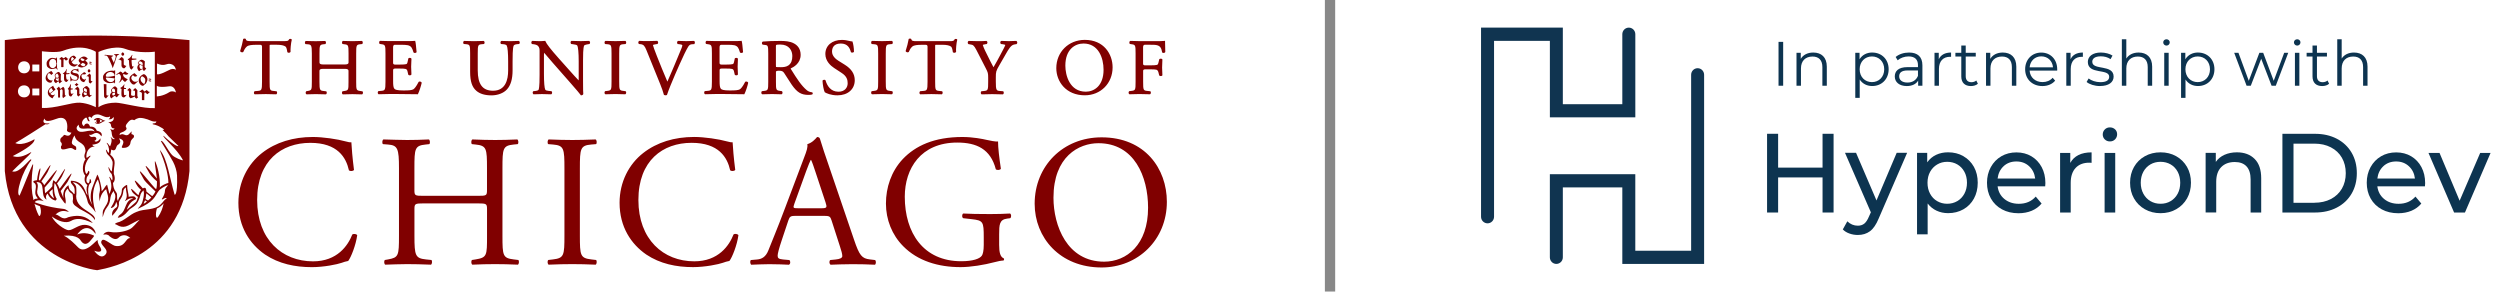 <?xml version="1.0" encoding="UTF-8"?>
<svg id="Layer_1" data-name="Layer 1" xmlns="http://www.w3.org/2000/svg" viewBox="0 0 857 100">
  <defs>
    <style>
      .cls-1 {
        fill: #103450;
      }

      .cls-2 {
        fill: maroon;
      }

      .cls-3 {
        fill: #0d3450;
      }

      .cls-4 {
        fill: #888;
      }
    </style>
  </defs>
  <path class="cls-4" d="M457.7,0h-3.53v99.93h3.53V0Z"/>
  <path class="cls-1" d="M584.17,90.47h-28.04v-26.24h-20.39v23.98c0,1.25-1,2.26-2.23,2.26s-2.22-1.01-2.22-2.26v-28.5h29.29v26.24h19.14V25.64c0-1.25,1-2.26,2.23-2.26s2.22,1.01,2.22,2.26v64.83Z"/>
  <path class="cls-1" d="M509.93,76.56c-1.23,0-2.23-1.01-2.23-2.26V9.47h28.04v26.24h20.39V11.73c0-1.25,1-2.26,2.23-2.26s2.23,1.01,2.23,2.26v28.5h-29.29V14h-19.14v60.3c0,1.25-1,2.26-2.23,2.26Z"/>
  <path class="cls-3" d="M628.55,45.86v26.99h-3.78v-12.03h-15.23v12.03h-3.79v-26.99h3.79v11.6h15.23v-11.6h3.78Z"/>
  <path class="cls-3" d="M653.75,52.42l-9.73,22.47c-.86,2.08-1.86,3.55-3.01,4.39-1.15.85-2.53,1.27-4.15,1.27-.98,0-1.94-.16-2.86-.49-.92-.32-1.68-.79-2.29-1.41l1.55-2.78c1.04,1,2.24,1.5,3.6,1.5.88,0,1.62-.24,2.22-.71.59-.48,1.13-1.29,1.61-2.45l.64-1.43-8.87-20.4h3.79l7.01,16.34,6.93-16.34h3.56Z"/>
  <path class="cls-3" d="M670.97,68.94c1.02-.6,1.83-1.45,2.42-2.54.59-1.09.89-2.35.89-3.76s-.3-2.67-.89-3.76c-.59-1.09-1.4-1.93-2.42-2.52-1.02-.59-2.18-.89-3.47-.89s-2.41.3-3.43.91c-1.02.6-1.83,1.44-2.43,2.52-.59,1.08-.89,2.32-.89,3.74s.29,2.67.88,3.76c.58,1.09,1.38,1.94,2.42,2.54,1.04.6,2.18.91,3.44.91s2.44-.3,3.47-.91ZM673.04,53.54c1.54.87,2.74,2.1,3.62,3.66.87,1.57,1.31,3.38,1.31,5.43s-.44,3.87-1.31,5.45c-.87,1.58-2.08,2.81-3.62,3.68s-3.28,1.31-5.23,1.31c-1.44,0-2.76-.29-3.96-.85-1.2-.56-2.22-1.38-3.05-2.47v10.57h-3.64v-27.92h3.49v3.24c.81-1.13,1.83-1.99,3.07-2.57,1.24-.58,2.6-.86,4.09-.86,1.95,0,3.69.44,5.23,1.31"/>
  <path class="cls-3" d="M686.85,56.97c-1.18,1.08-1.86,2.49-2.07,4.24h12.88c-.21-1.72-.89-3.13-2.07-4.22-1.17-1.09-2.63-1.64-4.38-1.64s-3.2.54-4.38,1.62M701.07,63.88h-16.29c.23,1.8,1,3.25,2.33,4.34,1.33,1.09,2.98,1.64,4.95,1.64,2.4,0,4.34-.82,5.79-2.47l2.01,2.39c-.91,1.08-2.04,1.9-3.39,2.47-1.35.56-2.86.85-4.53.85-2.12,0-4.01-.44-5.65-1.33-1.64-.89-2.91-2.13-3.81-3.72s-1.34-3.4-1.34-5.4.44-3.77,1.31-5.36c.87-1.59,2.07-2.83,3.6-3.72,1.52-.89,3.26-1.33,5.18-1.33s3.63.44,5.13,1.33c1.5.89,2.68,2.13,3.53,3.72.85,1.59,1.27,3.42,1.27,5.48,0,.29-.03.65-.07,1.12"/>
  <path class="cls-3" d="M712.49,53.15c1.24-.62,2.74-.92,4.51-.92v3.58c-.2-.03-.48-.04-.83-.04-1.97,0-3.52.6-4.64,1.79-1.12,1.2-1.69,2.9-1.69,5.11v10.18h-3.64v-20.43h3.49v3.43c.64-1.18,1.57-2.08,2.8-2.7Z"/>
  <path class="cls-3" d="M721.46,52.42h3.64v20.43h-3.64v-20.43ZM721.52,47.79c-.47-.46-.7-1.03-.7-1.69s.23-1.24.7-1.72c.47-.48,1.05-.71,1.76-.71s1.29.23,1.77.67c.47.45.7,1.01.7,1.68s-.23,1.27-.7,1.75c-.47.48-1.05.71-1.77.71s-1.29-.23-1.76-.7"/>
  <path class="cls-3" d="M744.1,68.94c1.02-.6,1.82-1.45,2.41-2.54.59-1.09.87-2.35.87-3.76s-.29-2.67-.87-3.76c-.59-1.09-1.39-1.93-2.41-2.52-1.02-.59-2.18-.89-3.47-.89s-2.44.29-3.47.89c-1.02.6-1.83,1.43-2.42,2.52-.59,1.09-.89,2.35-.89,3.76s.3,2.67.89,3.76c.59,1.09,1.4,1.94,2.42,2.54,1.02.6,2.18.91,3.47.91s2.45-.3,3.47-.91ZM735.26,71.73c-1.59-.9-2.84-2.14-3.73-3.72-.9-1.58-1.34-3.37-1.34-5.38s.45-3.8,1.34-5.38c.9-1.58,2.14-2.82,3.73-3.7,1.59-.89,3.39-1.33,5.38-1.33s3.78.44,5.36,1.33c1.58.89,2.82,2.12,3.72,3.7.9,1.58,1.34,3.37,1.34,5.38s-.45,3.8-1.34,5.38c-.9,1.58-2.14,2.82-3.72,3.72-1.58.9-3.36,1.35-5.36,1.35s-3.79-.45-5.38-1.35Z"/>
  <path class="cls-3" d="M772.89,54.48c1.5,1.5,2.25,3.71,2.25,6.61v11.76h-3.63v-11.34c0-1.98-.47-3.47-1.4-4.47-.93-1-2.28-1.5-4.02-1.5-1.97,0-3.53.59-4.66,1.75-1.14,1.17-1.71,2.85-1.71,5.03v10.52h-3.63v-20.43h3.49v3.09c.73-1.06,1.72-1.86,2.97-2.43,1.25-.56,2.67-.85,4.26-.85,2.55,0,4.57.75,6.08,2.26"/>
  <path class="cls-3" d="M793.37,69.5c2.14,0,4.04-.43,5.66-1.27,1.63-.85,2.88-2.04,3.77-3.56.88-1.53,1.33-3.3,1.33-5.3s-.45-3.77-1.33-5.3c-.88-1.53-2.14-2.72-3.77-3.56-1.63-.85-3.52-1.27-5.66-1.27h-7.16v20.28h7.16ZM782.41,45.87h11.18c2.8,0,5.29.56,7.47,1.69,2.17,1.13,3.86,2.72,5.06,4.76,1.2,2.05,1.8,4.39,1.8,7.04s-.6,4.99-1.8,7.04c-1.2,2.05-2.89,3.63-5.06,4.76-2.18,1.13-4.66,1.69-7.47,1.69h-11.18v-26.99Z"/>
  <path class="cls-3" d="M817.03,56.97c-1.18,1.08-1.86,2.49-2.07,4.24h12.88c-.2-1.72-.89-3.13-2.07-4.22-1.17-1.09-2.63-1.64-4.38-1.64s-3.2.54-4.38,1.62M831.25,63.88h-16.3c.23,1.8,1.01,3.25,2.33,4.34,1.33,1.09,2.98,1.64,4.95,1.64,2.4,0,4.33-.82,5.79-2.47l2.01,2.39c-.91,1.08-2.05,1.9-3.39,2.47-1.35.56-2.86.85-4.52.85-2.12,0-4.01-.44-5.65-1.33-1.64-.89-2.91-2.13-3.81-3.72s-1.34-3.4-1.34-5.4.44-3.77,1.31-5.36c.88-1.59,2.07-2.83,3.6-3.72,1.52-.89,3.25-1.33,5.18-1.33s3.63.44,5.14,1.33c1.5.89,2.68,2.13,3.52,3.72.85,1.59,1.27,3.42,1.27,5.48,0,.29-.03.65-.07,1.12"/>
  <path class="cls-3" d="M850.21,52.42l-7.05,16.39-6.89-16.39h-3.79l8.79,20.44h3.71l8.79-20.44h-3.57Z"/>
  <path class="cls-3" d="M609.68,29.39v-15.03h1.59v15.03h-1.59ZM621.59,18.01c2.75,0,4.64,1.59,4.64,4.83v6.55h-1.52v-6.4c0-2.38-1.24-3.61-3.39-3.61-2.43,0-3.95,1.5-3.95,4.08v5.93h-1.53v-11.29h1.46v2.08c.82-1.37,2.34-2.17,4.29-2.17ZM641.81,18.01c3.22,0,5.62,2.32,5.62,5.73s-2.41,5.75-5.62,5.75c-1.8,0-3.35-.77-4.3-2.23v6.29h-1.52v-15.46h1.46v2.23c.92-1.5,2.49-2.32,4.36-2.32ZM641.7,28.15c2.38,0,4.21-1.76,4.21-4.4s-1.83-4.4-4.21-4.4-4.21,1.78-4.21,4.4,1.8,4.4,4.21,4.4ZM654.43,18.01c2.92,0,4.57,1.46,4.57,4.38v7h-1.46v-1.76c-.69,1.16-2.02,1.87-3.89,1.87-2.55,0-4.12-1.33-4.12-3.29,0-1.74,1.12-3.2,4.36-3.2h3.59v-.69c0-1.93-1.09-2.98-3.2-2.98-1.46,0-2.83.52-3.76,1.33l-.69-1.14c1.14-.97,2.81-1.52,4.6-1.52ZM653.89,28.3c1.72,0,2.99-.82,3.59-2.3v-1.85h-3.54c-2.19,0-2.9.86-2.9,2.02,0,1.31,1.05,2.13,2.85,2.13ZM664.6,20.31c.71-1.5,2.15-2.3,4.23-2.3v1.48c-.13,0-.26-.02-.36-.02-2.36,0-3.8,1.5-3.8,4.17v5.75h-1.52v-11.29h1.46v2.21ZM677.48,27.61l.54,1.1c-.6.54-1.5.79-2.38.79-2.13,0-3.31-1.2-3.31-3.29v-6.83h-2.02v-1.29h2.02v-2.47h1.52v2.47h3.44v1.29h-3.44v6.74c0,1.33.69,2.06,1.95,2.06.62,0,1.25-.19,1.67-.58ZM686.55,18.01c2.75,0,4.64,1.59,4.64,4.83v6.55h-1.52v-6.4c0-2.38-1.24-3.61-3.39-3.61-2.43,0-3.95,1.5-3.95,4.08v5.93h-1.52v-11.29h1.46v2.08c.82-1.37,2.34-2.17,4.29-2.17ZM705.22,23.74c0,.13-.02.3-.02.47h-9.45c.17,2.36,1.97,3.93,4.44,3.93,1.37,0,2.6-.49,3.46-1.48l.86.99c-1.01,1.2-2.58,1.85-4.36,1.85-3.52,0-5.93-2.4-5.93-5.75s2.34-5.73,5.52-5.73,5.47,2.34,5.47,5.73ZM699.75,19.32c-2.19,0-3.8,1.55-3.99,3.76h8.01c-.19-2.21-1.8-3.76-4.02-3.76ZM709.78,20.31c.71-1.5,2.15-2.3,4.23-2.3v1.48c-.13,0-.26-.02-.36-.02-2.36,0-3.8,1.5-3.8,4.17v5.75h-1.52v-11.29h1.46v2.21ZM719.89,29.5c-1.87,0-3.67-.6-4.6-1.4l.69-1.2c.9.71,2.43,1.27,4.02,1.27,2.15,0,3.03-.73,3.03-1.85,0-2.94-7.32-.62-7.32-5.09,0-1.85,1.59-3.22,4.47-3.22,1.46,0,3.05.41,3.99,1.05l-.67,1.22c-.99-.69-2.17-.97-3.33-.97-2.04,0-2.94.79-2.94,1.87,0,3.05,7.32.75,7.32,5.09,0,1.95-1.72,3.22-4.66,3.22ZM733.12,18.01c2.75,0,4.64,1.59,4.64,4.83v6.55h-1.52v-6.4c0-2.38-1.24-3.61-3.39-3.61-2.43,0-3.95,1.5-3.95,4.08v5.93h-1.53v-15.93h1.53v6.61c.84-1.31,2.32-2.06,4.23-2.06ZM742.67,15.63c-.62,0-1.12-.49-1.12-1.1s.49-1.07,1.12-1.07,1.12.47,1.12,1.05c0,.62-.47,1.12-1.12,1.12ZM741.9,29.39v-11.29h1.52v11.29h-1.52ZM753.48,18.01c3.22,0,5.63,2.32,5.63,5.73s-2.41,5.75-5.63,5.75c-1.8,0-3.35-.77-4.29-2.23v6.29h-1.52v-15.46h1.46v2.23c.92-1.5,2.49-2.32,4.36-2.32ZM753.37,28.15c2.38,0,4.21-1.76,4.21-4.4s-1.83-4.4-4.21-4.4-4.21,1.78-4.21,4.4,1.8,4.4,4.21,4.4ZM783.01,18.1h1.4l-4.27,11.29h-1.44l-3.56-9.25-3.57,9.25h-1.44l-4.25-11.29h1.46l3.54,9.6,3.63-9.6h1.31l3.61,9.6,3.59-9.6ZM787.48,15.63c-.62,0-1.12-.49-1.12-1.1s.49-1.07,1.12-1.07,1.12.47,1.12,1.05c0,.62-.47,1.12-1.12,1.12ZM786.7,29.39v-11.29h1.52v11.29h-1.52ZM797.88,27.61l.54,1.1c-.6.54-1.5.79-2.38.79-2.13,0-3.31-1.2-3.31-3.29v-6.83h-2.02v-1.29h2.02v-2.47h1.52v2.47h3.43v1.29h-3.43v6.74c0,1.33.69,2.06,1.95,2.06.62,0,1.25-.19,1.67-.58ZM806.95,18.01c2.75,0,4.64,1.59,4.64,4.83v6.55h-1.52v-6.4c0-2.38-1.24-3.61-3.39-3.61-2.43,0-3.95,1.5-3.95,4.08v5.93h-1.52v-15.93h1.52v6.61c.84-1.31,2.32-2.06,4.23-2.06Z"/>
  <g id="Logo">
    <path class="cls-2" d="M399.43,17.87l.03-.05v-.06c-.05-.97-.08-2.23-.08-3.53v-.26l-.25.06c-.33.07-1.98.07-3.58.07h-4.94c-1.01,0-1.91-.02-3.1-.08h-.05l-.05.02c-.22.11-.26.42-.27.52-.02.23.05.42.19.51l.52.09c1.36.16,1.43.31,1.43,3.18v9.67c0,2.84-.07,2.99-1.43,3.15l-.74.09-.07.05c-.15.15-.18.4-.15.58.03.2.12.35.25.42l.05.02h.05c1.26-.05,2.16-.08,3.35-.08,1.08,0,2.01.03,3.57.08h.05l.05-.02c.18-.09.25-.33.26-.52.01-.23-.05-.42-.19-.5l-1.01-.11c-1.37-.12-1.45-.29-1.45-3.15v-3.73q0-.52.68-.52h1.83c.94,0,1.65.02,2,.12.38.12.58.37.72.87l.28,1.11.05.04c.26.23.84.22,1-.04l.04-.05v-.06c0-.28-.02-.64-.04-1.04-.03-.49-.06-1.04-.06-1.57s.03-1.12.06-1.63c.02-.42.04-.79.04-1.09v-.06l-.04-.05c-.13-.19-.4-.21-.51-.21-.22,0-.42.07-.52.19l-.28,1.16c-.15.65-.33.72-.54.79-.28.09-1.11.15-2.22.15h-1.83q-.68,0-.68-.52v-5.67q0-.87.6-.87h1.64c1.11,0,1.99,0,2.55.16,1.15.3,1.5,1.07,1.73,2.39v.07s.07.05.07.05c.1.09.25.14.41.14.23,0,.48-.09.58-.28h0ZM381.4,23.09c0-4.54-2.98-9.42-9.53-9.42-5.57,0-9.77,4.17-9.77,9.69,0,4.63,3.36,9.31,9.77,9.31,5.44,0,9.53-4.11,9.53-9.58h0ZM378.3,23.93c0,5.54-3.28,7.5-6.08,7.5-5.54,0-7.02-5.61-7.02-8.93,0-5.6,3.35-7.58,6.22-7.58,5.08,0,6.88,4.85,6.88,9.01h0ZM354.68,69.84c0,11.6,8.64,21.85,22.95,21.85,12.44,0,22.37-9.48,22.37-22.5,0-11.34-7.48-22.11-22.37-22.11-13.28,0-22.95,9.87-22.95,22.76h0ZM361.13,67.78c0-14.12,8.7-18.69,15.41-18.69,12.31,0,17.02,11.47,17.02,22.11,0,12.7-7.35,18.5-15.08,18.5-12.71-.01-17.35-12.38-17.35-21.92h0ZM348.53,15.06c.14-.12.21-.31.19-.52s-.12-.39-.27-.48l-.06-.04h-.06c-1.91.11-3.04.11-5.05,0h-.05l-.05.02c-.15.08-.25.23-.28.41-.04.22.03.44.18.59l.05.05.55.06c.52.06.85.19.94.26-.08.38-1.02,2.13-1.59,3.19l-.12.23c-.65,1.25-1.39,2.6-2.34,4.22-.71-1.28-1.4-2.69-2.07-4.05-.26-.53-.52-1.07-.79-1.59-.19-.39-.8-1.76-.81-1.98,0-.05.12-.16.95-.28l.42-.06.05-.05c.15-.15.21-.41.15-.64-.04-.18-.16-.32-.32-.37h-.04s-.04,0-.04,0c-.66.05-1.62.08-2.86.08s-2.23-.03-3.1-.08h-.06l-.05.03c-.13.08-.22.22-.25.4-.04.22.02.44.15.59l.05.06.82.15c.71.12,1.07.18,1.97,1.93l3.17,6.18c.76,1.46.84,1.76.84,3.24v1.37c0,2.92-.07,3.06-1.42,3.21l-.91.09-.05.05c-.15.15-.17.4-.14.59.03.2.12.35.25.41l.05.02h.05c1.45-.05,2.39-.08,3.51-.08s2.05.03,3.65.08h.05l.05-.02c.13-.06.22-.22.25-.41.03-.18.01-.43-.15-.59l-.05-.05-1.1-.09c-1.24-.09-1.42-.3-1.42-3.21v-1.4c0-2.01.06-2.21,1.23-4.25l1.69-2.93c.15-.26.3-.52.44-.77,1.06-1.85,1.82-3.18,2.96-3.38l.81-.14.03-.04h0ZM338.12,47.93c-1.1-.26-4.51-.97-8.19-.97-9.74,0-16.12,3.03-20.43,7.54-4,4.25-5.8,9.8-5.8,15.28s2.06,10.76,5.93,14.63c4.96,5.03,11.99,7.16,19.66,7.16,3.48,0,8.12-.77,11.54-1.68,1.22-.32,2.39-.58,3.16-.58.26-.19.26-.58.07-.77-1.16-.45-1.55-2-1.55-4.58v-3.61c0-3.29.06-5.09,2.77-5.42l1.03-.13c.45-.39.39-1.35-.06-1.61-2.13.13-4.32.19-6.83.19-3.8,0-7.35-.06-9.22-.19-.45.19-.52,1.35,0,1.61l2.84.32c4,.45,4.19.84,4.19,6.25v2.58c0,2.06-.32,3.22-.64,3.67-.71,1.09-3.1,1.93-7.09,1.93-12.96,0-19.34-9.74-19.34-22.11,0-9.67,5.48-18.57,17.99-18.57,6.58,0,11.41,2.19,13.21,9.15.39.39,1.55.32,1.74-.19-.58-3.87-.97-7.22-.97-9.35-.79.16-2.78-.29-4.01-.55h0ZM328.13,13.69l.02-.07-.03-.07c-.1-.2-.38-.22-.49-.22-.07,0-.17,0-.25.04l-.07.03-.04.06c-.34.6-.49.65-1.92.65h-11.1c-1.2,0-1.74-.06-1.85-.66v-.06s-.06-.05-.06-.05c-.07-.07-.2-.11-.37-.11-.06,0-.28,0-.4.08l-.07.05-.02.09c-.19,1.07-.59,2.77-1.01,3.97l-.03.08.04.08c.16.32.71.48,1.01.26l.04-.03.02-.05c.27-.62.53-1.21,1.16-1.78.59-.54,1.93-.62,3.17-.62h1.48q.6,0,.6.65v12.01c0,2.91-.17,3.04-1.48,3.15l-.97.08-.09.03c-.16.1-.25.3-.24.54.01.18.08.41.26.49l.05.02h.05c1.64-.05,2.63-.08,3.73-.08s1.92.03,3.51.08h.05l.05-.02c.22-.11.26-.42.26-.52.01-.23-.05-.42-.19-.51l-.96-.11c-1.34-.12-1.42-.29-1.42-3.15v-12.05c0-.27,0-.53.04-.57.05-.05.34-.05.53-.05h1.9c1.44,0,2.42.21,2.99.63.25.19.47.87.59,1.82v.06s.05.05.05.05c.1.12.28.19.49.19.25,0,.47-.11.56-.29l.03-.05v-.06c-.09-.77.09-2.93.38-4.01h0ZM303.64,27.96v-9.57c0-2.94.08-3.12,1.45-3.23l.73-.06.04-.03c.13-.09.2-.28.19-.51-.01-.09-.04-.41-.26-.52l-.05-.02h-.05c-1.27.05-2.22.08-3.32.08s-2.08-.03-3.38-.08h-.05l-.05.02c-.22.11-.26.43-.26.52-.01.23.05.42.19.51l.04.03.72.06c1.37.12,1.45.3,1.45,3.23v9.56c0,2.89-.07,3.04-1.46,3.21l-.74.09-.05.05c-.15.15-.18.4-.15.59.03.2.12.35.25.41l.05.02h.05c1.37-.05,2.27-.08,3.38-.08s1.96.03,3.32.08h.05l.05-.02c.22-.11.26-.43.26-.52.01-.23-.05-.42-.19-.51l-.76-.11c-1.38-.16-1.45-.31-1.45-3.2h0ZM298.22,88.93c-2.77-.32-3.61-1.29-5.48-6.83l-8.83-25.91c-.97-2.84-2-5.8-2.84-8.64-.13-.45-.58-.58-.97-.58-.71.84-1.8,2-3.35,2.45.19,1.03-.19,2.25-1.1,4.58l-6.57,17.41c-2.71,7.22-4.51,11.41-5.67,14.38-.9,2.32-2.32,3.03-3.87,3.16l-2.13.19c-.39.32-.26,1.35.13,1.61,1.74-.06,4.06-.19,6.19-.19,3.03.06,5.03.06,6.71.19.58-.26.58-1.29.13-1.61l-2.13-.19c-1.55-.13-1.87-.52-1.87-1.29,0-.71.45-2.45,1.42-5.35l2.26-6.77c.45-1.35.84-1.55,2.45-1.55h9.73c1.93,0,2.19.19,2.64,1.61l2.83,8.77c.52,1.55.84,2.71.84,3.42,0,.65-.9,1.03-2.25,1.16l-1.87.19c-.45.32-.39,1.35.13,1.61,1.87-.06,4.32-.19,7.41-.19,2.9,0,5.16.06,7.8.19.32-.26.45-1.29,0-1.61l-1.74-.21h0ZM281.59,71.39h-7.93c-1.81,0-1.87-.06-1.35-1.55l4.06-11.22c.71-1.93,1.35-3.48,1.55-3.8h.12c.39.77.97,2.52,1.48,4.06l3.48,10.51c.58,1.75.45,2-1.41,2h0ZM285.22,17.7c0-1.04.39-2.78,2.99-2.78,2.37,0,3.09,1.54,3.46,2.88l.04.08c.09.1.23.16.41.16.2,0,.48-.08.59-.26l.03-.05v-.06c0-1.1-.23-2.63-.49-3.35l-.05-.13h-.14c-.19,0-.55-.05-.89-.15-.64-.17-1.65-.36-2.55-.36-3.4,0-5.69,1.94-5.69,4.83,0,2.45,1.87,4.06,2.99,4.79l2.55,1.67c1.85,1.19,2.11,2.43,2.11,3.59,0,1.43-.97,2.88-3.15,2.88-2.72,0-3.91-2.1-4.42-3.85l-.03-.06c-.08-.12-.23-.19-.41-.19s-.44.07-.57.26l-.04.06v.07c.05,1.21.4,3.2.75,3.85l.03.05.05.03c.53.31,2,1.02,4.29,1.02,3.54,0,5.93-2.08,5.93-5.18,0-2.15-1.13-3.89-3.45-5.33l-2.15-1.34c-.82-.51-2.19-1.59-2.19-3.13h0ZM278.45,32.36c.12-.1.19-.26.16-.41-.02-.15-.11-.26-.24-.32h-.06c-.64-.06-1.29-.32-1.74-.71-1.85-1.55-3.32-3.82-5.36-7.1-.14-.23-.16-.33-.16-.37.89-.37,3.41-1.69,3.41-4.65,0-2.25-1.27-3.39-2.34-3.94-1.35-.73-3.07-.83-4.58-.83-2.46,0-4.37.07-6.01.21l-.07.02c-.16.08-.26.25-.28.46-.02.23.07.45.22.56l.04.03.91.11c.88.11,1,.3,1,2.94v9.65c0,2.84-.07,2.99-1.43,3.15l-.75.09-.05.06c-.15.18-.17.43-.13.61s.12.31.25.38l.05.02h.05c1.19-.05,2.17-.08,3.35-.08,1.11,0,2.04.03,3.19.08h.05l.05-.02c.2-.1.25-.36.26-.46.03-.24-.04-.44-.17-.55l-.03-.04-.62-.09c-1.38-.19-1.43-.31-1.43-3.15v-3.39q0-.38,1.06-.38c1.03,0,1.38.25,1.74.77.41.59.88,1.34,1.34,2.07.48.76.93,1.48,1.29,1.98,1.84,2.63,3.24,3.47,5.73,3.47.52,0,.97-.05,1.25-.14l.05-.03h0ZM270.35,22.37c-.77.58-1.81.66-2.64.66-1.21,0-1.59-.05-1.7-.08-.03-.11-.03-.43-.03-.74v-6.29c0-.6,0-.65,1.54-.65,3.02,0,4.09,2.12,4.09,3.93.01,1.49-.4,2.5-1.26,3.17h0ZM256.47,28.43v-.06s-.02-.06-.02-.06c-.12-.26-.4-.37-.63-.37-.13,0-.25.04-.35.1l-.06.08c-.77,1.54-1.46,2.32-1.82,2.51-.58.29-1.39.38-3.35.38-2.24,0-2.81-.27-3.1-.55-.38-.4-.46-1.28-.46-2.65v-3.79q0-.52.68-.52h1.56c.94,0,1.64.02,2.02.13.37.09.56.34.68.87l.24,1.05.04.09c.1.12.29.19.5.19.25,0,.45-.09.53-.25l.03-.05v-.06c0-.26-.02-.61-.04-1-.03-.49-.06-1.04-.06-1.58s.03-1.14.06-1.64c.02-.41.04-.78.04-1.07v-.05l-.03-.05c-.09-.16-.29-.25-.54-.25-.21,0-.4.07-.5.19l-.26,1.19c-.12.61-.27.71-.51.78-.29.1-1.1.15-2.22.15h-1.56q-.68,0-.68-.55v-5.37q0-.87.6-.87h1.93c1.14,0,2.01.03,2.56.16,1.22.31,1.47,1.08,1.84,2.25l.05.16.04.07c.09.11.25.17.44.17.18,0,.44-.06.56-.24l.04-.06-.04-.4c-.14-1.56-.27-2.89-.41-3.3l-.06-.18-.18.04c-.3.07-1.96.07-3.58.07h-5.05c-1.04,0-1.92-.02-3.16-.08h-.05l-.05.02c-.22.11-.26.42-.27.52-.02.24.05.42.19.51l.52.09c1.38.16,1.46.34,1.46,3.18v9.67c0,2.91-.17,3.04-1.48,3.15l-.96.09-.05.05c-.15.15-.18.4-.15.58.03.2.12.35.25.42l.05.02h.05c1.55-.05,2.49-.08,3.65-.08h2.42c2.34,0,4.7.03,7.2.08h.13l.06-.12c.4-.74,1.07-2.82,1.26-3.76h0ZM238.05,15.05c.15-.15.17-.4.15-.58-.03-.2-.11-.34-.24-.42l-.05-.03h-.06c-.9.05-1.72.08-2.59.08-1.06,0-2.07-.03-2.78-.08h-.06l-.05.03c-.15.09-.25.26-.27.48-.02.21.05.41.18.53l.05.04.54.06c.94.11,1.03.3,1.03.3,0,.18-.03.44-.23.97-.46,1.17-1.74,4.25-2.5,6.01-.2.46-.45,1.05-.73,1.71-.51,1.21-1.13,2.68-1.66,3.83-1.27-2.92-2.44-5.85-3.63-8.84-.79-1.93-1.24-3.33-1.32-3.68.04-.08.27-.2,1.08-.31l.46-.06.05-.04c.14-.12.21-.32.19-.53s-.12-.39-.27-.48l-.05-.03h-.06c-1.19.06-2.13.08-3.24.08s-1.98-.02-2.78-.08h-.07l-.06.04c-.16.1-.26.28-.27.48-.02.21.06.4.19.52l.05.04.55.06c1.04.12,1.4.6,2.01,2.08l4.73,11.66c.56,1.4.98,2.59,1.23,3.55l.03.1.1.04c.16.06.32.1.48.1.15,0,.3-.04.41-.11l.06-.04.02-.07c.46-1.44,1.75-4.61,2.79-6.99l1.45-3.3c1.25-2.82,2.28-4.95,3-6.15.34-.55.7-.8,1.23-.84l.88-.06.03-.07h0ZM220.51,52.44c-4.9,3.8-8.12,9.93-8.12,17.08,0,8.32,4,14.18,9.15,17.73,4.71,3.16,10.25,4.32,16.05,4.32,4.13,0,8.77-.97,10.19-1.48.71-.26,1.48-.51,2.26-.64.97-1.22,2.64-5.48,3.09-8.83-.26-.45-1.23-.58-1.67-.26-1.48,3.8-5.16,9.22-13.47,9.22-10.57,0-19.15-7.48-19.15-21.02s8.38-19.6,18.24-19.6c9.35,0,12.25,5.03,13.22,9.41.45.39,1.42.32,1.74-.13-.51-3.93-.84-7.99-.9-9.48-.58.07-1.03-.06-1.8-.26-3.03-.84-7.93-1.55-11.41-1.55-6.72.01-12.72,1.82-17.42,5.49h0ZM212.26,27.96v-9.57c0-2.91.09-3.12,1.45-3.23l.72-.06.04-.03c.13-.09.2-.28.19-.51-.01-.09-.04-.41-.26-.52l-.05-.02h-.05c-1.27.05-2.22.08-3.32.08s-2.08-.03-3.38-.08h-.05l-.05.02c-.22.11-.26.42-.27.52,0,.23.05.42.19.51l.04.03.72.06c1.36.12,1.45.33,1.45,3.23v9.56c0,2.89-.07,3.04-1.46,3.21l-.74.09-.05.05c-.15.15-.18.4-.15.59.03.2.12.35.25.41l.05.02h.05c1.36-.05,2.26-.08,3.38-.08,1.06,0,1.99.03,3.32.08h.05l.05-.02c.22-.11.26-.43.27-.52.01-.23-.05-.42-.19-.51l-.76-.11c-1.37-.16-1.44-.31-1.44-3.2h0ZM198.78,80.74v-22.95c0-6.83.13-7.93,3.93-8.25l1.61-.13c.39-.26.26-1.42-.13-1.61-3.22.13-5.41.19-7.99.19-2.71,0-4.9-.07-8.12-.19-.39.19-.52,1.35-.13,1.61l1.61.13c3.8.32,3.93,1.42,3.93,8.25v22.95c0,6.83-.13,7.74-3.93,8.19l-1.61.19c-.39.39-.26,1.42.13,1.61,3.22-.13,5.42-.19,8.12-.19s4.77.06,7.99.19c.39-.19.52-1.35.13-1.61l-1.61-.19c-3.8-.45-3.93-1.35-3.93-8.19h0ZM202.11,15.05c.13-.13.19-.34.17-.55-.02-.19-.12-.35-.26-.44l-.06-.04h-.07c-.88.05-1.58.08-2.75.08-.95,0-1.83-.02-3.16-.08h-.08c-.16.07-.27.21-.3.41-.04.24.03.48.18.62l.05.04.52.06c.92.12,1.39.25,1.52.44.32.51.51,2.49.51,5.45v5.75c0,.26,0,.56-.02.77-.93-.96-1.91-2.05-3.12-3.41l-3.74-4.19c-2.66-2.98-4.18-4.94-4.52-5.81l-.06-.15-.16.02c-.32.05-.76.08-1.21.08s-1.9,0-3.02-.08h-.06l-.05.03c-.14.07-.24.22-.27.4-.04.22.03.46.16.6l.05.05.53.06c.72.09,1.25.29,1.54.58.5.55.54,1.04.54,1.79v8.01c0,1.3,0,4.34-.33,5.21-.06.14-.29.32-1.02.42l-.8.09-.05.05c-.12.12-.18.31-.16.51.02.2.11.37.24.47l.06.04h.07c.93-.05,1.65-.08,2.78-.08.91,0,1.82.02,3.13.08h.07l.06-.04c.13-.09.21-.23.24-.4.03-.2-.02-.4-.14-.56l-.05-.07-.93-.09c-.64-.05-1.09-.2-1.21-.41-.29-.51-.46-2.5-.46-5.46v-5.86c0-.48,0-.99.06-1.36.43.48,1.14,1.32,1.78,2.07.44.52.84,1,1.11,1.3l6.23,7.09c2.07,2.36,3.06,3.53,3.42,4.04l.06.09h.11c.35,0,.62-.16.71-.44v-.04s0-.04,0-.04c-.04-.31-.08-1.38-.08-4.68v-6.78c0-1.38,0-4.24.38-5.08.03-.07.36-.3,1.35-.45l.44-.06.07-.05h0ZM178.03,15.01c.12-.14.18-.37.14-.56-.03-.17-.11-.3-.25-.39l-.06-.03h-.07c-.93.05-1.66.08-2.81.08-1.03,0-2.03-.03-3.05-.08h-.07l-.06.04c-.12.08-.21.24-.24.42-.03.2.02.4.14.53l.06.07.76.06c.62.05,1.04.22,1.18.46.31.55.49,2.49.49,5.46v3.09c0,3.17-.9,6.94-5.17,6.94-3.58,0-5.25-2.21-5.25-6.97v-5.8c0-2.86.09-3.06,1.42-3.18l.7-.06.04-.03c.13-.09.2-.27.19-.5,0-.19-.09-.42-.26-.51l-.05-.02h-.05c-1.27.05-2.18.08-3.29.08s-2.05-.03-3.32-.08h-.05l-.05.02c-.18.09-.25.32-.27.5-.02.23.05.41.19.5l.05.03.72.06c1.33.12,1.42.32,1.42,3.18v6.34c0,3.25.67,5.25,2.17,6.5,1.18,1.01,2.92,1.53,5.16,1.53,2.12,0,4.14-.78,5.28-2.03,1.3-1.4,1.94-3.54,1.94-6.56v-3.04c0-1.36,0-4.55.36-5.39.12-.27.58-.48,1.17-.53l.73-.06.06-.07h0ZM147.15,49.41c.39-.26.26-1.42-.13-1.61-2.77.13-4.96.19-7.48.19-2.77,0-4.96-.13-8.12-.19-.39.19-.52,1.35-.13,1.61l1.68.13c3.35.26,3.8,1.35,3.8,8.12v23.21c0,6.77-.13,7.41-3.74,8.06l-1.09.19c-.39.39-.26,1.42.13,1.61,2.51-.06,4.71-.19,7.48-.19,2.51,0,4.71.06,8.19.19.39-.19.52-1.35.13-1.61l-1.87-.19c-3.61-.39-3.93-1.29-3.93-8.06v-9.09c0-1.93.13-2.06,3.22-2.06h18.44c3.09,0,3.22.13,3.22,2.06v9.09c0,6.77,0,7.41-3.93,8.06l-1.22.19c-.39.39-.26,1.42.13,1.61,2.84-.13,5.16-.19,7.8-.19s4.71.06,7.8.19c.39-.19.52-1.35.13-1.61l-1.55-.19c-3.74-.45-3.87-1.29-3.87-8.06v-23.21c0-6.77.13-7.74,3.87-8.12l1.35-.13c.39-.26.26-1.42-.13-1.61-2.9.13-5.09.19-7.61.19s-4.83-.07-7.8-.19c-.39.19-.52,1.35-.13,1.61l1.22.13c3.8.39,3.93,1.35,3.93,8.12v7.41c0,2-.13,2.06-3.22,2.06h-18.44c-3.09,0-3.22-.06-3.22-2.06v-7.41c0-6.77.13-7.74,3.87-8.12l1.22-.13h0ZM144.55,28.43v-.06s-.02-.06-.02-.06c-.12-.26-.4-.37-.63-.37-.13,0-.25.04-.35.1l-.07.08c-.77,1.54-1.46,2.32-1.81,2.51-.58.29-1.39.38-3.35.38-2.24,0-2.81-.27-3.1-.55-.38-.41-.46-1.28-.46-2.65v-3.79q0-.52.68-.52h1.56c.94,0,1.64.02,2.02.13.37.09.57.34.68.87l.24,1.05.04.09c.1.12.29.19.5.19.25,0,.44-.09.53-.25l.03-.05v-.06c0-.26-.02-.61-.04-1-.03-.49-.06-1.04-.06-1.58s.03-1.14.06-1.64c.02-.41.05-.78.05-1.07v-.05l-.03-.05c-.09-.16-.29-.25-.54-.25-.21,0-.4.07-.5.19l-.26,1.19c-.12.61-.27.71-.51.78-.29.1-1.09.15-2.22.15h-1.56q-.68,0-.68-.55v-5.37q0-.87.6-.87h1.93c1.14,0,2.01.03,2.56.16,1.23.31,1.47,1.08,1.84,2.25l.05.16.04.07c.09.11.25.17.44.17s.44-.06.56-.24l.04-.06-.04-.4c-.14-1.56-.27-2.89-.41-3.3l-.06-.18-.18.04c-.3.07-1.96.07-3.58.07h-5.05c-1.03,0-1.92-.02-3.16-.08h-.05l-.05.02c-.22.11-.26.42-.26.52-.02.24.05.42.19.51l.52.09c1.38.16,1.46.34,1.46,3.18v9.67c0,2.91-.17,3.04-1.48,3.15l-.96.09-.05.05c-.15.15-.18.4-.15.59.03.2.12.35.25.41l.05.02h.05c1.55-.05,2.49-.08,3.65-.08h2.42c2.34,0,4.7.03,7.19.08h.13l.06-.12c.38-.73,1.06-2.82,1.25-3.76h0ZM122.1,28.01v-9.67c0-2.86.08-3.04,1.42-3.18l.56-.05.09-.03c.13-.09.2-.27.19-.51,0-.09-.04-.41-.26-.52l-.05-.02h-.05c-1.3.06-2.19.08-3.16.08-1.16,0-2.1-.03-3.24-.08h-.05l-.05.02c-.22.11-.26.42-.26.52-.02.23.05.42.19.51l.6.09c1.37.14,1.45.32,1.45,3.18v3.09q0,.65-1.14.65h-7.68q-1.14,0-1.14-.65v-3.09c0-2.86.08-3.04,1.43-3.18l.51-.05.09-.03c.13-.09.2-.28.19-.51,0-.09-.04-.41-.27-.52l-.05-.02h-.05c-1.22.06-2.12.08-3.11.08-.7,0-1.31-.02-1.98-.04-.43,0-.88-.03-1.4-.04h-.05l-.04.02c-.22.11-.26.42-.27.52-.02.24.05.42.19.51l.05.03.75.06c1.18.09,1.39.33,1.39,3.18v9.67c0,2.8-.05,2.91-1.39,3.15l-.52.09-.05.05c-.15.15-.18.4-.15.59.03.2.12.35.25.41l.05.02h.05c.37-.01.72-.02,1.07-.03.64-.02,1.29-.05,2.04-.05,1.01,0,1.87.02,3.41.08h.05l.05-.02c.18-.09.25-.33.26-.52,0-.23-.06-.42-.19-.5l-.87-.11c-1.29-.14-1.45-.27-1.45-3.15v-3.79q0-.65,1.14-.65h7.68q1.14,0,1.14.65v3.79c0,2.86-.03,2.92-1.46,3.15l-.58.09-.05.05c-.15.15-.18.4-.15.59.03.2.13.35.25.41l.05.02h.05c1.29-.06,2.22-.08,3.24-.08s1.99.03,3.24.08h.05l.05-.02c.22-.11.26-.42.27-.52.02-.23-.05-.42-.19-.51l-.73-.11c-1.35-.19-1.41-.34-1.41-3.18h0ZM100.01,13.69l.02-.08-.04-.07c-.1-.2-.4-.22-.49-.22-.07,0-.17,0-.25.04l-.07.03-.04.06c-.35.6-.49.65-1.92.65h-11.1c-1.2,0-1.74-.06-1.85-.66v-.06s-.06-.05-.06-.05c-.07-.07-.2-.11-.37-.11-.06,0-.28,0-.4.09l-.07.05-.02.09c-.19,1.07-.59,2.77-1.01,3.97l-.03.08.04.08c.16.32.71.48,1.01.26l.04-.03.02-.05c.27-.62.53-1.21,1.16-1.78.59-.54,1.93-.62,3.16-.62h1.48q.6,0,.6.65v12.01c0,2.91-.17,3.04-1.48,3.15l-.97.08-.09.03c-.16.1-.25.3-.24.54,0,.18.08.41.25.49l.05.02h.05c1.64-.05,2.64-.08,3.73-.08s1.92.03,3.51.08h.05l.05-.02c.18-.09.25-.33.26-.52,0-.23-.05-.42-.19-.5l-.96-.11c-1.34-.12-1.42-.29-1.42-3.15v-12.06c0-.27,0-.53.04-.58.05-.05.34-.05.53-.05h1.91c1.44,0,2.42.21,2.99.63.25.19.47.87.59,1.82v.06s.05.05.05.05c.1.12.28.19.49.19.25,0,.47-.11.55-.29l.03-.05v-.06c-.06-.76.12-2.93.41-4h0ZM81.72,69.53c0,8.32,4,14.18,9.15,17.73,4.71,3.16,10.25,4.32,16.05,4.32,4.13,0,8.77-.97,10.18-1.48.71-.26,1.48-.51,2.26-.64.97-1.22,2.64-5.48,3.09-8.83-.26-.45-1.22-.58-1.68-.26-1.48,3.8-5.16,9.22-13.47,9.22-10.57,0-19.15-7.48-19.15-21.02s8.38-19.6,18.24-19.6c9.35,0,12.25,5.03,13.22,9.41.45.39,1.42.32,1.74-.13-.52-3.93-.84-7.99-.9-9.48-.58.07-1.03-.06-1.8-.26-3.03-.84-7.93-1.55-11.41-1.55-6.7,0-12.7,1.8-17.41,5.48-4.89,3.81-8.11,9.93-8.11,17.09h0ZM64.95,58.65V13.75C28.88,10.27,1.65,13.75,1.65,13.75v44.91c2.87,30.44,31.38,34.01,31.65,33.97,5.1-.93,29-5.73,31.65-33.98h0ZM11.81,69.86c.58.39,1.26.56,1.88.83.77,2.01.02,4-.41,3.17-.76-1.44-1.06-2.64-1.47-4h0ZM11.85,47.79l-.05-.05c-.06,0-4.01,2.49-6.57,1.3,1.91-1.06,8.54-5.27,10.35-6.46.85.18,1.2-.12,1.47-.31-.69.04-2.99.4-1.83-1.65.45,1.84,3.66.15,4.82-.12,3.22-.74,3.2,2.7,2.92,4.12-.1.53.99.91,1.52.83-.92,2.27-2.5.13-2.69,1-.08.35-1.13.63-1.13,1.5,0,1.19.47.54.52,1.47.05.9-.38.2-.28,1.17.15,1.54,2.7-.2,3.75.21.53.21.88.68,1.39.59.15-.12.08-.71.06-.91-.05-.49-.96-.55-1.38-1.21-.37-.58.42-2.33.84-2.85.61,2.89,3.32,1.98,3.72,5.02.26.86-.93,1.81.03,3.21-.71.69-1.57,3.98-.08,5.53-.25.7-.59,2.31.74,3.26-.45.95-.34,2.12.03,3.31-.83,0-.66-4.65-5.63-4.8-.11-.03-.14.53,0,.78.6,1.05,1.39.99,1.22,3.45-.06.84-.55-.15-.82-.38-.6-.53-1.07-.6-1.33-2.33-2.02,1.58-1.82,3.5-1.69,4.47,0,0-.45-1.21-.96-2.46-.03-.07,2.05-2.56,2.38-3.16,4.19-7.54-2.71,2.44-2.72,2.41-.37-.86-.7-1.6-.91-1.84.05-.1,1.2-1.39,1.72-2.47,3.24-6.75-1.93,2.25-2.11,2.08-.39-.35-.71-.79-.96-.63-.06,1.04-.31.9-.23,1.95-.54.72-1.7,1.85-2.51,2.42,0,0-.2-1.87-.15-1.94.41-.5,2-2.21,2.33-2.72,5.31-8.34-2.49,2.01-2.5,1.92-.06-.33-.48-.88-.94-1.34,0,0,1.72-2.35,2.15-3.22,3.23-6.65-2.6,2.94-2.66,2.91-.14-.07-.15-.07-.32-.13-.16-.05.18-1.91.4-3.03.44-2.21-.74-.43-1.06,3.08-.3.05-1.03.12-1.3.37.18.94.4.22.79,1.12.47,1.08-.65,2.84.32,4.14.38.5.4.42.33.74-.6-.04-.97-.05-1.35.46-.74-3.36-.72-4.98-.54-8.39.08-1.55.59-3.9.35-3.95-.22-.04-3.74,9.02-4.59,10.8-1.48-.5.92-8.35,3.98-12.12.29-1.2-1.6,1.22-2.73,2.18-1.04.88-2.35,2.04-3.78,1.64,1.84-1.94,6.04-5.57,6.51-6.48.39-.78-2.87,2.42-6.32,1.23,2.26-1.21,7.47-3.87,7.48-5.72h0ZM18.06,64.83c0,.83-.05,1.44.2,2.28.39,1.27.19.88-.34.44-.42-.47-.82-.86-1.02-1.41-.06-.38.26-.41,1.16-1.31h0ZM26.39,44.41c-.5-.86.6-1.68.6-1.68-.03,2.41,3.05.76,4.66,1.52.39.18.66.52.82.88-1.73-1.2-4.93,1.24-6.08-.72h0ZM8.26,25.14c-2.75,0-2.69-4.13,0-4.13s2.7,4.13,0,4.13h0ZM8.26,33.38c-2.81,0-2.81-4.12,0-4.12,2.7,0,2.72,4.12,0,4.12h0ZM13.48,24.48h-2.4v-2.36h2.4v2.36h0ZM13.48,32.7h-2.4v-2.36h2.4v2.36h0ZM32.86,36.76s-2.51-1.36-5.46-1.56c-2.85-.19-8.61,2.09-13.03,1.79v-19.42s5.04.67,7.11-.13c7.04-2.72,11.37.32,11.37.32v19h0ZM37.72,39.92c.12.73-.56.92-.56.92,1.06.25,1.56-.38,1.77-.78.41,1.69-1.3,1.78-1.83,1.88,0,0,.86.25.91.81.11,1.43,1.03,1.31,1.23,1.19-.03.17-.32,1.03-1.35.26-.17.17.28.44.37,1.15.12.9.09,1.73,1.12,2.27-.63.5-1.38-.81-1.45-.65-.07.18.88.66-.17,3.14-.48-.28-.21-.22-.77-.88-.43-.36-.59-.44-.24.15.62.77.77,2.55.55,3.02-.51-.22-.38-.63-.98-1.19-.06.24.19,1.41.81,1.97,1.08.97,1.46,2.15,1.48,2.38.09.88-.19,2.05-.3,3.18-.52-.07-.96-1.54-1.08-1.46-.15.1.06,1.44,1.04,2.35.47,1.38.28,2.12.16,2.17-.17.07-.69-1.41-.98-1.15,1.39,3.53.42,4.75.05,5.84-.29-1.11-.43-1.95-.79-3.21-.76.59-.94,1.47-1.86,2.28,0-1.44-.83-4.91-1.49-5.72-.03-.04-1.19,3.11-1.72,4.51-.69,1.82-.79,4.09,0,5.86-1.71-2.44-1.9-6.97-.42-7.58.13-.32-.09-1.39-.42-1.26-.09.52-.03.97-.46,1.48-1.13-.33-.62-1.72-.52-2.17,1.47-1.76.55-2.17.48-2.12-.16.4-.3.9-.75,1.08-.94-1.62-.34-4.17,1.45-6.07.08-.71-.8.53-1.37.49-.15-1.37.35-3.74,2.88-3.83-.48-.14-.74-.23-.86-.63.76-.11,3.16-.3,2.77-2.19-.23.23-.3.57-.92.95-.42.26-.88.28-1.12-.09,1.11-.37.75-1.72-.71-1.32-.44.12-1.1-.34-1.13-.86.32.32.98.08,1.36-.16,1.63-1.06,2.63.48,2.85.81.07,0,.73-1.54-1.59-1.95-.19-.54-.72-1.5-2.3-1.38-.52-1.83-2.09-.93-2.04-.1-1.67-1.23.03-2.78.7-3.02.47.04.36,1.52,1.18,1.27.2-.06-.64-1.02-.32-1.45.75-.43.74.55,1.11.19.18-.64.92-1,1.53-1.07,1.74-.26,3.07,1.61,4.7.69h0ZM53.07,37.06c-3.7.25-11.39-1.86-13.34-1.86-4.03,0-5.98,1.57-5.98,1.57,0,0,.01-18.3,0-18.96,0,0,5.3-2.48,9.15-1.06,4.72,1.74,10.17.97,10.17.97v19.34h0ZM57.95,29.59c2.04-.3,2.35,2.11,2.35,2.11h0c-.5-.4-1.51-.58-2.2-.14-2.28,1.47-4.34,1.48-4.34,1.48v-3.68s.43.78,4.19.23h0ZM60.36,24.55c-.02-.11-.04-.28-.07-.51-.05-.37-1.11-.58-1.85-.25-1.04.46-3.66,1.95-4.61,1.67v-3.68c2.35,1.02,3.27.1,4.03.1,2.32,0,2.44,2.17,2.44,2.17.03.22.05.39.06.5h0ZM57.73,62.69c-.69.18-2.5.9-2.94,1.62.23-3.92-1.03-7.77-1.44-8.7-.79-1.81.35,4.22.43,5.61,0,.06-6.51-8.37-2.58-1.88,1.02,1.68,2.61,2.78,2.61,2.81.03,1.17-.05,2.03-.27,2.66-.4.32-8.86-11.26-4.19-3.24.58.99,3.97,4,3.95,4.07-.22.46-.6,1.12-1.12,1.61-.09-.09-1.95-1.46-1.97-1.55-.14-.9-.15-1.74-1.25-1.11,0,0-4.17-4.85-2.24-1.45.84,1.49,1.4,1.65,1.62,1.92,0,0-.65.88-.85,1.81-.08.37-3.62-3.92-2.23-1.22.44.86,2.06,1.81,2.04,1.87-.17.56-.33,1.11-.51,1.46-.22.45-3.32,2.92-3.32,2.92,0,0,.61-1.96,1.92-2.92.75-.55.75-.43,1.25-.74-.01-.29-.29-.76-.65-.89-.45-.16-1.92.11-1.92.11.14-.73-.51-2.32-.5-4.06-.55.05-1.52.91-1.76,1.39-.17,2.88-.8,2.02-1.38,4.1-.64-.87.04-2.12-.58-2.93-.86-1.12-.99-1.88-1.12-3.25.2-.11,1.08-1.08.28-3.12-.13-3.2,1.3-4.42-1.26-6.65.21-.07.37-1.67.37-1.67,1.88,1,1.51-1.16,2.24-1.59,1.16-.68.95-1.38.43-2.25,3.33.95-.15,3.22,1.36,3.27,1.09.03,1.82-.24,2.3-.98.51-.78-.09-1.25,1.32-2.51.14-.12.52-.97-.6-1.2-.25-.05,0-1.01,0-1.01-.9.76-1.18,1.83-2.62,1.15-.74-.35-1.22-.01-1.52.14,0,0-.15-.6.46-.81,1.58-.53,1.97-1.16,1.88-1.5-.21-.82-.28,0-.23-.86.02-.34.42-.81.75-1.21,1.07-1.29,1.83-.81,2.1-.69.62-.48.73-.45,1.31-.68.99-.39,3.14.26,4.34.81.58.26,1.28.42,1.95.27-.01.35-.25.54-.5.61-.37.12-.82,0-.79.27.02.16.53.19.85.28,1.78.49,4.08,2.08,2.57,1.74-.18-.04,1.09.95,2.05,2.23l3.39,3.29c-.16.19-1.34.02-5.11-3.51-.54.48,4.58,4.33,6.69,8.42-.18.13-2.81-.83-3.76-1.81-1.46-1.51-3.14-5.36-3.83-4.79-.08.03,2.78,4.49,4.19,7.13.71,1.34,1.3,3.25,1.35,4.7.23,7.12-.85,6.57-.84,6.57-1.67-5.61-2.45-12.12-4.88-15.13-.96-1.21,2.61,5.24,2.76,11.07h0ZM50.36,69.09c-.75.66-1.24.89-1.08.57.18-.37.32-.67.42-.95.04-.1.66.38.66.38h0ZM49.87,68.2c.17-.6.17-1.01.24-1.54.03-.23.04-.2.05-.39,0-.06,1.63,1.35,1.72,1.41-.41.51-.76.7-1.15,1.06-.27-.23-.88-.48-.86-.54h0ZM55.15,70.01c-2.26,2.23-5.65,1.42-8.32,2.62-2.42.88-4.17,3.12-6.71,3.69-.75.24-.87.61-.39.6.28-.01,1.83,1.61,4.3.36.83-.42,3.39-1.85,3.83-1.93-1.39,1.32-2.09,2.51-3.33,3.2-.76.43-3.86,1.53-6.94.93-1.37-.27-2.42,1-2.07.97.73-.2,1.55-.1,2.05.55.9.7,2.19,1.58,3.31.27.37-.43,2.14-1.35,3.81.34-1.77-.09-1.6,3.09-4.95,2.72-1.24-.01-3.99-2.85-4.77-1.97-1.39,1.56,2.98,3.04,1.09,5-1.71,1.77-3.75-1.41-3.75-1.41,1.07.45,3.03.74,2.17-1-.34-.69-1-1.31-1-2.58-.15-.63-4.06,5.04-6.65,2.48-1.02-1.01-3.08-3.21-4.94-4.05,4.94-.42,5.69,1.56,5.93,1.87,1.58,2.13,3.04-.03,3.38-.41.51-.59,1.24-1.39.98-1.51-1.92-.91-4.1-1.1-5.74-.35,3.5-4.81,6.22-.31,6.22-.31.38.24-.1-2.85-3.56-3.02-2.16-.11-4.06,1.84-5.56,1.84-1.21,0-4.89-2.48-5.75-4.69,2.14,1.6,4.87,2.52,6.57,1.5,3.2-1.91,7.22.97,7.41.62-.89-.7-2.93-3.42-8.42-1.87-2.13,1.22-3.03-.91-4.33-.94,2.22-1.97,3.77-.97,4.54-.91.18,0-.93-.92-1.71-1-6.06-.63-9.91-2.3-9.91-2.3-.03,0,.51-1.22,3.11-.34,0,0-2.34-1.43-2.32-3.27.08-1.13.62-2.35-.24-3.29,3.52-.14,1.02,4.76,3.49,6.03.05.02-.73-1.17.37-2.1.51,1.44,1.77,2.19,2.65,2.42.21-.11.46-.56.46-.55-.93-1.54-1.05-3.33-.8-5.38l.04-.02c.2.01.54.71.78,1.22.51,1.1.5,2.69,1.52,4,.57.72.92,1.44,1.43,1.79.22-.51.06-1.39.02-1.62-.12-.83-.64-2.29.79-3.58.67,1.92,1.57,1.37,1.7,2.29.17,1.29.11,1.09-.02,2.08.07,1.37,1.31,1.75,2.41,2.63,2.49,1.35,4.14,2.09,5.22,3.82.53-2.93-7.37-3.51-6.35-9.16-.11-2.25.28-2.44-1.32-3.82,3.17.09,4.9,5.29,5.07,6.24.32,1.74,1.38,1.83,2.83,4.11.21.08-2.6-6.06.75-11.31,0,0,1.13,2.73.6,4.52-.32,1.08-.02,2.27.04,2.95.06.69-.14-2.49,2.25-4.13.15,1.2,1.3,3.07.21,5.06-1.33,2.43-1.43,1.56-1.45,4.54.12-.05.46-2.06,1.38-3.2,1.93-2.41.55-3.7,2.43-5.79.15,1.04.42.63.53,1.56.25,2.09-1.93,4.37-1.44,4.3.55-.08,1.44-.56,1.74-2.14,0,0,.8,1.44.07,1.93-1.33.87-1.61,1.81-1.4,2.87,1.07-1.27,2.52-2.68,2.27-4.5.12-1.09,1.31-1.54,1.54-4.08.04-.42.46-.93.88-1.16-.18,1.43.93,2.91-.34,4.65.29.15,1.35-1.36,2.91-.81-3.13.56-2.22,3.96-4.61,5.52-.72.47-.6,1-.82,1.06,2.14-.12,3.79-2.67,4.08-2.87,2.15-1.46,2.62-1.68,3.48-4.04.34-.9.09-1.29,1.28-2.5.52,1.19-.24,3.67-.42,4.2-.39,1.14-1.74,2.12-1.45,2.12,5.77-2.55,5.7-4.26,7.08-6.08.41-.7,2.47-1.91,3.23-2.02-.19.38-.99,1.02-1.02,1.71-.07,1.27-.48,2.05-1.13,3.08.36.45,1.05-.84,1.75-.19-.91.3-1.33,1.33-2.05,1.94h0ZM56.11,69.68c-.34,1.68-.92,3.24-1.93,4.69-.71,1.03-1-.97-.39-2.9.87-.35,1.74-1.03,2.32-1.79h0ZM51.72,27.03c-.13-.05-.41-.1-.59-.1s-.27.25-.05.31c.14.04.4.08.65.1.17,0,.12-.26-.01-.31h0ZM51.07,27.84c.14.04.39.08.65.1.16.02.11-.25-.02-.3s-.41-.1-.58-.1c-.19-.01-.27.23-.05.3h0ZM51.07,31.51c-.13-.15-.47-.43-.78-.65-.18.15-.54.41-.77.53-.17-.19-.4-.46-.75-.74-.21.14-.82.7-1.07.84.37,0,.92.13.94.48.01.28-.02,2.02,0,2.34.23.05.49.03.82.01.02-.25.01-2.25.02-2.49.11-.06.24-.12.3-.18.13.09.51.54.74.66.15-.12.56-.47.73-.64.18-.19-.02-.31-.18-.16h0ZM50.05,28.59c.21-.38.52-1,.5-1.47-.03-.58-.38-1.43-1.23-1.72-1.07.38-1.74,1.23-1.77,2.23-.02.59.48,1.79,1.51,1.8.32-.29.66-.62.99-.84h0ZM49.4,28.82c-.2-.1-.92-.66-1.09-1.09-.22-.58-.22-1.22.4-1.59.48.18,1.04.65,1.09,1.08.06.57-.1,1.23-.4,1.6h0ZM49.37,24.35l.77-.84s-.34-.27-.55-.52c0-.18,0-1.87.07-1.96-.58-.52-1-.58-1.25-.55-.47.07-.95.67-1.1.88-.11.16-.08.36,0,.43.09.08.21.15.34.23-.02,0-.04-.03-.06-.04-.22.21-.54.8-.53,1.21,0,.41.37,1,.62,1.22.27-.21.68-.56,1.27-.68.06.29.2.46.42.62h0ZM48.91,22.4c-.38-.14-1.13-.49-1.4-.71-.07-.06-.08-.09.01-.23.17-.26.37-.48.51-.47.12,0,.88.41.86.62,0,.15.02.47.02.79h0ZM48.91,23.55c-.2,0-.37.06-.62.18-.21-.17-.75-.82-.35-1.55-.06-.03-.11-.06-.17-.1.37.21.79.38,1.13.49,0,.29-.01.55-.01.65,0,.13.01.23.02.33h0ZM46.69,20.08c-.18,0-1.4.03-1.43-.04-.09-.26-.11-.58.1-1.02.1-.22-.1-.31-.18-.09s-.69,1.06-1.32,1.33c-.33.13.4.43.35.42,0,.81.11,2.03.29,2.52.11.29.44.76.67.62.15-.09.47-.73.57-.81.18-.14,0-.39-.14-.24-.16.14-.3-.08-.35-.23-.05-.14-.2-1.93-.13-1.97,0,0,1.44-.17,1.59-.17.08,0,.09-.32-.02-.32h0ZM42.73,23.37l.6-.77c-.43-.07-.61-.15-.91-.5v-1.92s-.6-.61-.6-.61l-.21.02-.96.84c-.1.15.16.15.29-.03l.69.4.03,1.86c.05.22.24.44.51.71h.56ZM42.21,19.1l.33-.29v-.47l-.45-.44-.45.38v.54s.29.28.29.28h.28ZM40.68,18.51c-.26-.03-1.1.04-1.41.09-.31.05-.31.2-.05.23.25.03.3.08.44.42.12.34-.49,1.9-.64,2.27-.18-.27-.83-1.69-.83-1.89,0-.14.29-.28.41-.31.24-.07.23-.24.05-.27-.51-.07-2.29-.23-2.61-.27-.23-.02-.33.24-.06.24.29,0,.58-.08.9.38.36.52,1.49,2.95,1.76,3.97.13-.22,1.26-3.49,1.33-3.84.08-.34.32-.67.65-.77.35-.08.32-.23.06-.25h0ZM35.32,26.43c.02,1.36.56,1.48,1.18,1.83.59.33,1.57.27,2.31.07.28-.08.43-.1.42.14,0,.15.21.12.21,0s.01-1.25.01-1.38c0-.14-.21-.12-.21,0,0,.19,0,.25-.19.52-.51.75-1.78.72-2.46-.2-.23-.31-.45-.73-.18-.81s1.09.09,1.63.13c.32.02,1.07.1,1.17.15.08.06.21.14.21-.02.01-.16.01-.69.01-.85s-.12-.08-.21-.03c-.09.06-.89.2-1.21.25-.32.06-1.31.14-1.57.05-.27-.09-.18-.62.06-.93.69-.91,2.08-.85,2.59-.09.17.26.17.33.17.52,0,.12.2.13.2,0,.01-.13.02-1.51.02-1.62s-.2-.15-.2,0c0,.1-.22.16-.44.1-.43-.14-1.69.06-2.25.37-.51.3-1.28.96-1.27,1.79h0ZM35.56,28.84c.02.39.16,3.72.12,4.18-.03.26.33.54.65.76.16-.19.5-.69.78-.9.17-.14.05-.23-.08-.18-.25.12-.51.03-.54-.27-.02-.29-.02-3.16,0-3.57-.19,0-.74,0-.93-.02h0ZM38.31,31.57c-.22.21-.62.75-.61,1.15.01.41.2.8.44,1.02.4-.28.66-.67,1.33-.93.08.31.3.36.57.56.16-.17.73-.87.85-1,.13-.12.05-.24-.13-.12-.18.12-.3.05-.6-.28.01-.18-.02-1.61.05-1.69-.27-.29-.53-.7-.85-.67-.47.04-1.07.86-1.22,1.07-.12.15.01.74.09.82.04.04.05.04.08.07h0ZM38.64,31.8c.26.15.39.06.8.01,0,.26-.01.49-.01.61-.18.13-.4.24-.66.37-.19-.16-.49-.3-.13-.99h0ZM38.43,30.62c.17-.26.28-.31.42-.31.12,0,.6.34.58.56.02.14.03.44.03.75-.36.04-.61.08-1.01-.25-.09-.07-.11-.61-.02-.75h0ZM41.31,30.09c-.3.15.41.43.36.42-.01.81-.17,2.13.11,2.54.17.26.56.42.82.32.25-.1.57-.6.67-.68.19-.14.03-.29-.13-.14-.15.14-.57.04-.63-.1-.04-.15-.1-1.91-.02-1.95,0,0,.5,0,.64,0,.11,0,.11-.32.01-.32-.18,0-.59-.04-.61-.11-.06-.17.01-.7.12-.92.11-.22-.1-.32-.18-.1-.1.24-.62.79-1.16,1.05h0ZM41.46,26.43c.03.76-.37,1.56-.8,1.93.75-.19.84-.64,1.25-1.16.23.33.64.74.95.91.22-.14.83-.83.96-.97-.44-.12-1.29-.57-1.5-1.04-.17-.35-.13-.52.04-.8.15.2,1.18.67,1.65-.12-.51-.19-.97-.52-1.12-.79-.14.11-.59.61-.85.76-.06-.27-.48-.57-.82-.63-.11.12-.91.73-1.27.9-.11.05-.07.3.09.24.15-.06.39-.25.68-.39.33.14.7.47.74,1.16h0ZM45.03,26.56c.09-.46.42-.65.56-.79.21.23.42.5.74.5s.63-.14.73-.27c-.26-.21-.84-.82-.95-.93-.29.16-1.57.83-1.68,1.6-.16,1.13.2,1.36.7,1.98.28.35.75.37.96.31.23-.16,1.07-.95,1.16-1.05.08-.1-.04-.19-.14-.09s-.06.14-.2.16-.71.12-1.04-.05c-.42-.24-.96-.75-.84-1.37h0ZM44.4,30.17c-.19.19-.52.41-.83.76.26.02.47.07.59.32.13.24.02,1.27.04,1.67.02.38.25.47.56.78.3-.08,1.15-.43,1.44-.63-.03.32.37.67.61.74.16-.17.33-.27.56-.48-.23-.15-.2-.17-.28-.47-.07-.29.02-1.39.02-1.86-.18-.27-.47-.6-.78-.82-.21.19-.5.45-.84.81.25-.03.74.07.77.28.02.27.06.87,0,1.33-.06.47-1.31.25-1.33-.06-.03-.32.06-1.25.07-1.69-.16-.29-.27-.44-.6-.68h0ZM36.09,41.44v-.05c-.72-.1-1.29-.61-1.96-.86-.92-.35-1.89.36-1.89.47,0,.25.26.37,1-.09-.58.67.08,1.22.08,1.22-.24-.04-.59-.12-.81-.24-.04.24.29.33.45.44,1.24.5,2.05-.68,3.13-.89h0ZM34.01,42.06s.33-.35.33-.61c0-.34-.32-.59-.32-.59.28.08.94.45,1.17.61l-1.18.59h0ZM27.27,32.74l.35-.39c-.4-.07-.21-.07-.42-.26v-1.62s-.53-.76-.53-.76l-.2.03-.81.76c-.21.19-.02.28.22.07l.54.28v1.71c.05.21.24.26.5.53l.35-.35h0ZM27.45,27.11c.27.78.92,1.02,1.4,1.06.14-.27.41-.67.55-.86.22-.29,0-.46-.16-.13-.12.25-.74-.02-.96-.24-.3-.28-.49-1.02-.25-1.28s.59-.14,1.04-.16c.3,0,.36-.29.41-.43-.14-.07-.36-.19-.64-.36-.29.19-.74.57-.93.73-.24.21-.73.92-.46,1.67h0ZM28.62,31.38c-.29.3-.51.63-.51,1.05.01.4.15.8.55.98.36-.27.82-.59,1.27-.67.22.26.55.44.76.6.14-.17.58-.53.71-.64.12-.12,0-.29-.12-.13-.09.14-.41.04-.5-.11,0-.17-.16-1.96-.09-2.05-.26-.29-.71-.94-1.01-.91-.44.04-1.09.67-1.23.87-.11.15.03.89.12.96.02.03.03.03.05.05h0ZM29.77,31.54c-.33,0-.61-.09-.97-.41-.07-.06-.13-.47-.05-.6.16-.25.16-.33.3-.33.11,0,.77.4.74.62.01.15,0,.44-.02.72h0ZM28.89,31.6c.3.2.48.18.86.14-.02.21-.03.4-.03.48,0,.09.04.16.06.24-.2.07-.45.11-.64.21-.17-.15-.82-.59-.25-1.07h0ZM31.38,28.27l.36-.39c-.41-.08-.41-.05-.62-.24l.02-1.87-.35-.52-.19.02-.81.75c-.22.2-.02.29.22.07l.42.26.02,1.76c.04.21.23.28.49.55l.44-.39h0ZM30.75,21.72c-.17,0-.42.3.56.4.15.02.35-.34-.56-.4h0ZM30.76,21.14c-.16,0-.41.44.56.4.15-.01.27-.36-.56-.4h0ZM30.95,24.08l-.42-.43-.42.38v.52s.27.26.27.26h.26l.31-.28v-.45h0ZM30.09,20.07c-.28-.2-.59-.67-1.28-.7-.69-.03-1.47.6-1.72.99-.34.52.08.97.51,1.31-.28.24-.67.61-1.03.95.14.16.93.53,1.38.52.67-.02,1.29-.36,1.67-.67.7-.55.46-1.14-.25-1.55-.07-.04-.13-.05-.2-.07.44-.34.83-.65.92-.78h0ZM28.33,21.52c.23.1.47.21.73.36.37.21.18.61-.22.8-.41.19-1.14-.34-1.26-.56.15-.13.44-.35.75-.6h0ZM29.07,20.53c-.06.05-.24.19-.43.34-.11.02-.23.03-.34.02-.35-.05-.52-.31-.68-.53-.17-.22.26-.41.48-.38.21.03.69.29.97.55h0ZM26.19,22.05c-1.03.26-1.51-.56-1.61-.78.41-.42,1.12-1.12,1.55-1.47-.28-.26-.4-.69-.91-.73-.44,0-1.47.51-1.65,1.81-.17,1.25,1,1.93,1.93,1.96.31,0,.7-.4.89-.5.42-.2.27-.4-.2-.29h0ZM24.5,21.02c-.26-.83-.16-1.12.36-1.53.12.29.41.49.58.59-.29.29-.75.8-.94.94h0ZM23.32,20.28c.18-.17-.01-.3-.17-.15-.12-.14-.41-.44-.57-.63-.17.14-.55.37-.77.49-.17-.19-.38-.19-.71-.46-.19.14-.6.45-.82.72.39.11.69.14.71.47,0,.27-.03,1.96,0,2.27.21.05.47.02.77,0,.02-.24.01-2.36.01-2.59.11-.06.23-.12.28-.18.12.09.37.45.57.57.15-.11.54-.35.71-.52h0ZM20.08,24.65c-.45.04-1.09.56-1.28,1.01-.08.18.03.83.11.9.06.05.1.09.15.13-.29.27-.57.5-.56.91,0,.39.32.74.72.92.21-.33.55-.53.91-.61.03.31.1.54.31.69.15-.16.73-.67.85-.78.12-.12.03-.26-.11-.12-.09.08-.3-.04-.36-.14,0-.17,0-1.96.08-2.04-.27-.29-.52-.9-.82-.87h0ZM20.11,26.47c-.5.32-.66.31-1-.07-.17-.2-.15-.57-.08-.71.15-.24.42-.49.55-.48.11,0,.51.49.48.71.04.11.05.32.05.55h0ZM20.12,27.37v.27c-.1.02-.2.05-.34.11-.18-.15-1.05-.44-.48-.89.35.2.48.04.82-.16v.67h0ZM19.73,23.57c-.06-.08-.18-.2-.18-.36,0-.1,0-1.18,0-1.32,0-.13-.25-.11-.25,0,0,.19.02.52-.15.78-.47.73-1.38,1.04-2.01.14-.22-.3-.27-.75-.29-1.07-.04-.43.28-.99.3-1.04.81-1.06,1.93-.27,2.02.16.06.29.12.64.12.82,0,.12.26.11.26-.02s0-1.76,0-1.87-.21-.14-.22,0c0,.26-.16.28-.36.22-.41-.12-1.31-.32-1.84,0-.46.27-1.17.91-1.16,1.71,0,1.32.51,1.43,1.09,1.79.54.32,1.29.11,1.98-.09.27-.07.31.1.44.29.21.3.39.11.23-.13h0ZM16.07,25.44c-.46.7-.71,1.8.08,2.45.37.31.68.55,1.44.42.15-.3.22-.4.49-.75-.52.08-.93,0-1.31-.3-.79-.61-.54-1.6-.31-1.93.43-.63,1.03.27,1.14.39.14-.17.38-.41.62-.59-.23-.31-.43-.6-.59-.79-.5.18-1.24.63-1.56,1.1h0ZM16.4,31.48c-.17,1.26,1.02,2,1.59,2.25.14-.29.44-.76.72-1.09.22-.25-.02-.32-.22-.13-.26.29-1.05.01-1.25-.36.38-.29,1.36-1.11,1.79-1.46-.28-.27-.72-.93-.79-1.31-.39.27-1.65.8-1.84,2.1h0ZM17.62,30.12c.11.29.48.85.64.94-.28.28-.98.76-1.17.89-.36-.44-.55-1.17.53-1.83h0ZM20.21,29.67c-.25.23-.44.44-.8.73.17.19.45.43.48.76.02.33,0,1.88.03,2.27.26,0,.22.03.67.01-.04-.26,0-2.27,0-2.56.17-.16.19-.19.39-.33.14.12.47.19.47.41s.06,1.17-.01,1.52c-.09.43-.05.74.18,1.17.18-.2.83-.66.98-.77.14-.12.07-.21-.11-.16-.19.04-.23.08-.23-.04,0-.23-.09-1.28-.11-1.95-.02-.67-.35-.87-.54-.96-.19.21-.62.48-.88.7-.2-.15-.29-.47-.51-.8h0ZM22.91,28.05c.23-.18.39-.48.48-.56.17-.14.03-.29-.12-.15-.12.11-.42-.15-.44-.17-.1-.12-.25-1.65-.18-1.68,0,0,.97-.12,1.1-.12.1,0,.11-.3.01-.31-.16,0-.9.1-.93.03-.04-.16-.14-.71.1-1.18.11-.2,0-.4-.08-.19-.09.21-.7,1.16-1.09,1.32-.32.13-.29.21-.08.26.16.03.34.23.3.23-.03.79-.11,1.76.13,2.17.18.25.6.52.8.35h0ZM26.26,28.39c-.12.24-.31.46-.67.62.22.19.5.43.68.55.21-.24.41-.46.65-.69-.24-.04-.52-.17-.66-.48h0ZM24.72,27.53c.31-.03.81.16,1.36.11.66-.05,1.17-1.07.89-1.86-.26-.75-1.1-.62-1.67-.8-.52-.14-.73-.47-.17-.84.67-.43,1.49.26,1.57.41.12.22.22.22.22-.07.02-.62-.04-.27-.1-.86-.02-.21-.17-.23-.19-.03-.01.2-.26.14-.45.14s-.75-.09-1.23.18c-.31.18-1,.73-.61,1.38.23.38,1.57.7,1.91.92.34.22.41.78.09,1.04-.4.32-1.49.05-1.65-.14-.22-.24-.3-.44-.35-.73-.05-.29-.29-.26-.29,0s.06,1.17.11,1.38c.04.22.26.15.28-.02.03-.16.14-.2.28-.21h0ZM23.31,30.34c-.26.19.3.46.25.44.02.79-.09,1.6.17,2,.17.25.7.43.79.19.09-.24.49-.73.58-.81.17-.15.02-.28-.12-.14-.29.31-.45.17-.67-.04-.1-.12-.14-1.22-.07-1.25,0,0,.53-.08.66-.08.1,0,.09-.31-.01-.31-.16,0-.63,0-.66-.07-.06-.15.09-.9.12-1.23.02-.23-.1-.31-.17-.09-.06.23-.57,1.17-.87,1.39h0Z"/>
  </g>
</svg>